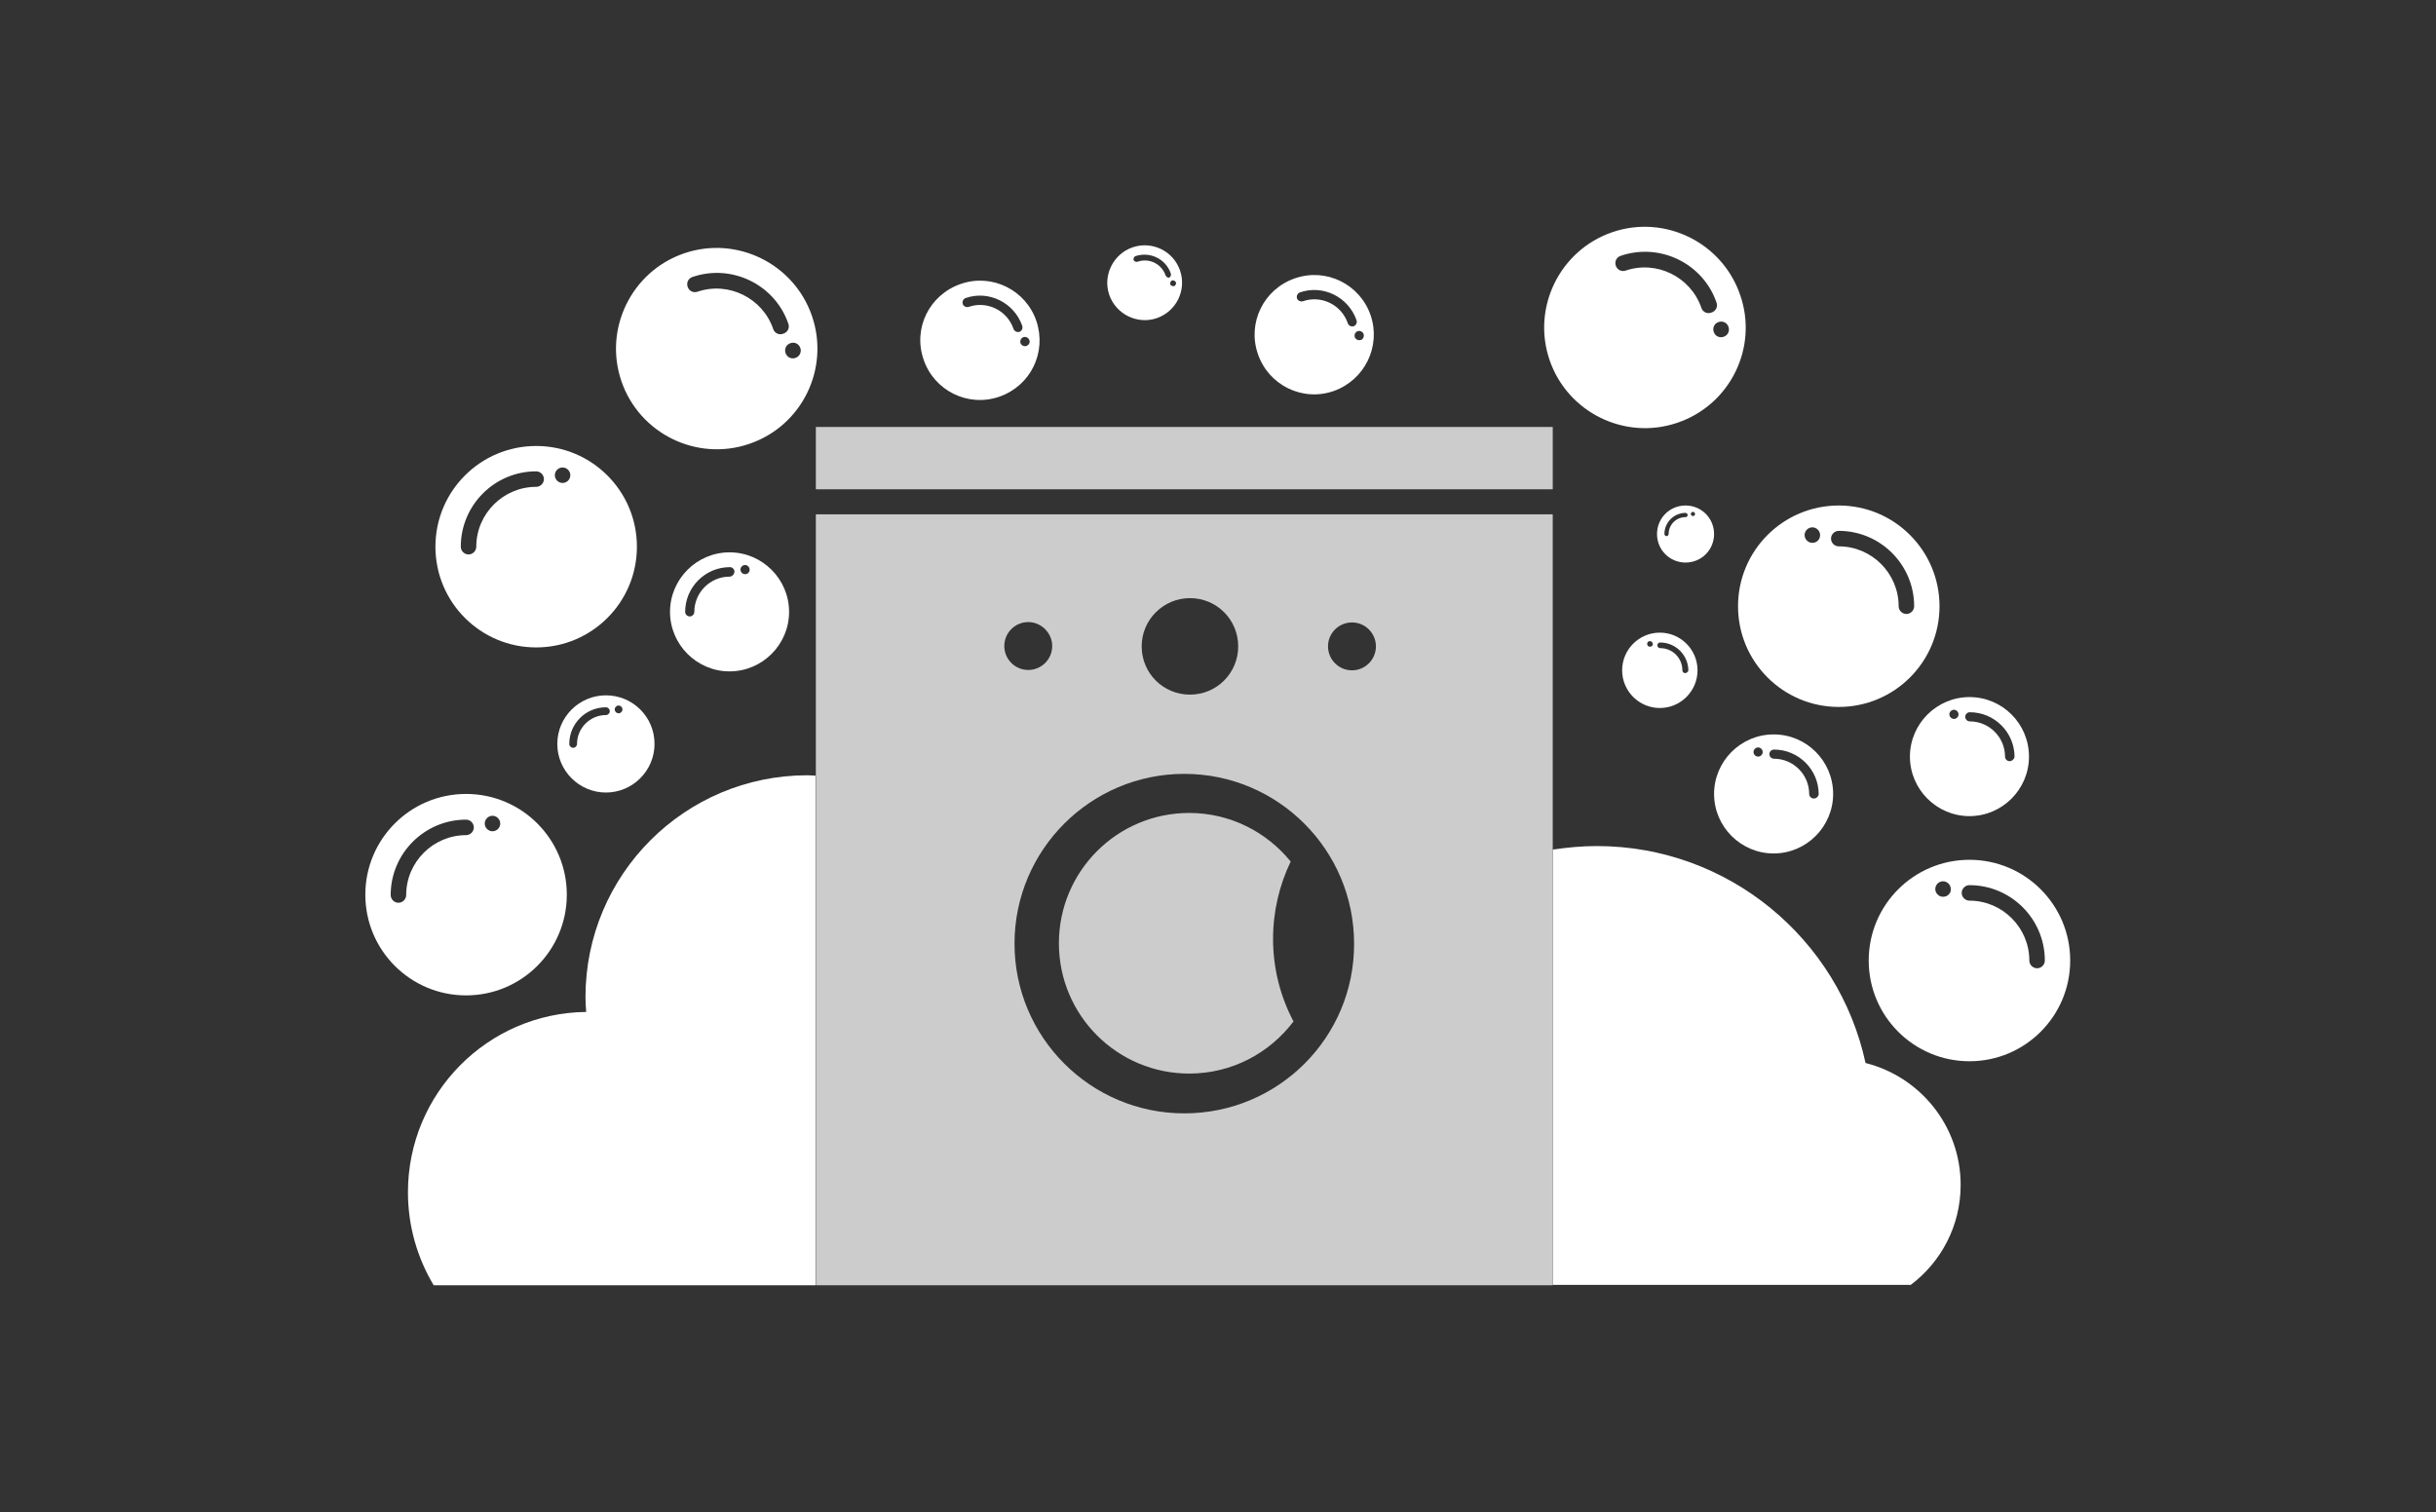<svg width="1000" height="620.947" viewBox="0 0 1000 620.947" xmlns="http://www.w3.org/2000/svg"><rect x="0" y="0" width="1000" height="620.947" fill="#333333" stroke="none"/><defs/><path fill="#ffffff" transform="matrix(1.446 0 0 1.446 -3.57 -44.522)" d="M 134.783 256.223 C 118.983 256.223 106.183 269.023 106.183 284.823 C 106.183 300.623 118.983 313.423 134.783 313.423 C 150.583 313.423 163.383 300.623 163.383 284.823 C 163.383 269.023 150.583 256.223 134.783 256.223 Z M 134.783 267.923 C 125.483 267.923 117.783 275.523 117.783 284.923 C 117.783 286.123 116.783 287.123 115.583 287.123 C 114.383 287.123 113.383 286.123 113.383 284.923 C 113.383 273.123 122.983 263.523 134.783 263.523 C 135.983 263.523 136.983 264.523 136.983 265.723 C 136.983 266.923 135.983 267.923 134.783 267.923 Z M 142.283 266.823 C 141.083 266.823 140.083 265.823 140.083 264.623 C 140.083 263.423 141.083 262.423 142.283 262.423 C 143.483 262.423 144.483 263.423 144.483 264.623 C 144.483 265.823 143.483 266.823 142.283 266.823 Z"/><path fill="#ffffff" transform="matrix(1.446 0 0 1.446 -3.57 -44.522)" d="M 154.683 157.423 C 138.883 157.423 126.083 170.223 126.083 186.023 C 126.083 201.823 138.883 214.623 154.683 214.623 C 170.483 214.623 183.283 201.823 183.283 186.023 C 183.283 170.223 170.483 157.423 154.683 157.423 Z M 154.683 169.023 C 145.383 169.023 137.683 176.623 137.683 186.023 C 137.683 187.223 136.683 188.223 135.483 188.223 C 134.283 188.223 133.283 187.223 133.283 186.023 C 133.283 174.223 142.883 164.623 154.683 164.623 C 155.883 164.623 156.883 165.623 156.883 166.823 C 156.883 168.023 155.883 169.023 154.683 169.023 Z M 162.183 167.923 C 160.983 167.923 159.983 166.923 159.983 165.723 C 159.983 164.523 160.983 163.523 162.183 163.523 C 163.383 163.523 164.383 164.523 164.383 165.723 C 164.383 166.923 163.383 167.923 162.183 167.923 Z"/><path fill="#ffffff" transform="matrix(1.446 0 0 1.446 -3.57 -44.522)" d="M 174.483 228.223 C 166.883 228.223 160.683 234.423 160.683 242.023 C 160.683 249.623 166.883 255.823 174.483 255.823 C 182.083 255.823 188.283 249.623 188.283 242.023 C 188.283 234.323 182.083 228.223 174.483 228.223 Z M 174.483 233.823 C 169.983 233.823 166.283 237.523 166.283 242.023 C 166.283 242.623 165.783 243.123 165.183 243.123 C 164.583 243.123 164.083 242.623 164.083 242.023 C 164.083 236.323 168.683 231.623 174.483 231.623 C 175.083 231.623 175.583 232.123 175.583 232.723 C 175.583 233.323 175.083 233.823 174.483 233.823 Z M 178.083 233.323 C 177.483 233.323 176.983 232.823 176.983 232.223 C 176.983 231.623 177.483 231.123 178.083 231.123 C 178.683 231.123 179.183 231.623 179.183 232.223 C 179.183 232.823 178.683 233.323 178.083 233.323 Z"/><path fill="#ffffff" transform="matrix(1.446 0 0 1.446 -3.57 -44.522)" d="M 209.583 187.623 C 200.283 187.623 192.683 195.223 192.683 204.523 C 192.683 213.823 200.283 221.423 209.583 221.423 C 218.883 221.423 226.483 213.823 226.483 204.523 C 226.483 195.223 218.883 187.623 209.583 187.623 Z M 209.583 194.523 C 204.083 194.523 199.583 199.023 199.583 204.523 C 199.583 205.223 198.983 205.823 198.283 205.823 C 197.583 205.823 196.983 205.223 196.983 204.523 C 196.983 197.523 202.683 191.823 209.683 191.823 C 210.383 191.823 210.983 192.423 210.983 193.123 C 210.883 193.923 210.283 194.523 209.583 194.523 Z M 213.983 193.823 C 213.283 193.823 212.683 193.223 212.683 192.523 C 212.683 191.823 213.283 191.223 213.983 191.223 C 214.683 191.223 215.283 191.823 215.283 192.523 C 215.283 193.323 214.683 193.823 213.983 193.823 Z"/><path fill="#ffffff" transform="matrix(1.446 0 0 1.446 -3.57 -44.522)" d="M 480.983 174.323 C 476.483 174.323 472.883 177.923 472.883 182.423 C 472.883 186.923 476.483 190.523 480.983 190.523 C 485.483 190.523 489.083 186.923 489.083 182.423 C 489.083 177.923 485.483 174.323 480.983 174.323 Z M 480.983 177.623 C 478.383 177.623 476.183 179.723 476.183 182.423 C 476.183 182.723 475.883 183.023 475.583 183.023 C 475.283 183.023 474.983 182.723 474.983 182.423 C 474.983 179.123 477.683 176.423 480.983 176.423 C 481.283 176.423 481.583 176.723 481.583 177.023 C 481.583 177.323 481.383 177.623 480.983 177.623 Z M 483.083 177.323 C 482.783 177.323 482.483 177.023 482.483 176.723 C 482.483 176.423 482.783 176.123 483.083 176.123 C 483.383 176.123 483.683 176.423 483.683 176.723 C 483.683 177.023 483.483 177.323 483.083 177.323 Z"/><path fill="#ffffff" transform="matrix(1.446 0 0 1.446 -3.57 -44.522)" d="M 496.483 114.523 C 491.383 99.623 475.083 91.623 460.183 96.723 C 445.283 101.823 437.283 118.123 442.383 133.023 C 447.483 147.923 463.783 155.923 478.683 150.823 C 493.683 145.723 501.683 129.423 496.483 114.523 Z M 485.483 118.223 C 482.483 109.423 472.783 104.623 463.983 107.623 C 462.783 108.023 461.583 107.423 461.183 106.223 C 460.783 105.023 461.383 103.823 462.583 103.423 C 473.783 99.623 485.983 105.623 489.783 116.723 C 490.183 117.923 489.583 119.123 488.383 119.523 C 487.183 120.023 485.883 119.423 485.483 118.223 Z M 491.783 126.423 C 490.583 126.823 489.383 126.223 488.983 125.023 C 488.583 123.823 489.183 122.623 490.383 122.223 C 491.583 121.823 492.783 122.423 493.183 123.623 C 493.583 124.823 492.983 126.023 491.783 126.423 Z"/><path fill="#ffffff" transform="matrix(1.446 0 0 1.446 -3.57 -44.522)" d="M 232.983 120.523 C 227.883 105.623 211.583 97.623 196.683 102.723 C 181.783 107.823 173.783 124.123 178.883 139.023 C 183.983 153.923 200.283 161.923 215.183 156.823 C 230.183 151.723 238.083 135.423 232.983 120.523 Z M 221.983 124.223 C 218.983 115.423 209.283 110.623 200.483 113.623 C 199.283 114.023 198.083 113.423 197.683 112.223 C 197.283 111.023 197.883 109.823 199.083 109.423 C 210.283 105.623 222.483 111.623 226.283 122.723 C 226.683 123.923 226.083 125.123 224.883 125.523 C 223.683 126.023 222.383 125.423 221.983 124.223 Z M 228.283 132.423 C 227.083 132.823 225.883 132.223 225.483 131.023 C 225.083 129.823 225.683 128.623 226.883 128.223 C 228.083 127.823 229.283 128.423 229.683 129.623 C 230.083 130.723 229.483 132.023 228.283 132.423 Z"/><path fill="#ffffff" transform="matrix(1.446 0 0 1.446 -3.57 -44.522)" d="M 391.583 120.323 C 388.583 111.523 378.983 106.723 370.083 109.823 C 361.283 112.823 356.483 122.423 359.583 131.323 C 362.583 140.123 372.183 144.923 381.083 141.823 C 389.883 138.723 394.583 129.123 391.583 120.323 Z M 385.083 122.523 C 383.283 117.323 377.583 114.523 372.383 116.323 C 371.683 116.523 370.983 116.223 370.683 115.523 C 370.483 114.823 370.783 114.123 371.483 113.823 C 378.083 111.523 385.283 115.123 387.583 121.723 C 387.783 122.423 387.483 123.123 386.783 123.423 C 385.983 123.623 385.283 123.223 385.083 122.523 Z M 388.783 127.323 C 388.083 127.523 387.383 127.223 387.083 126.523 C 386.883 125.823 387.183 125.123 387.883 124.823 C 388.583 124.623 389.283 124.923 389.583 125.623 C 389.783 126.323 389.483 127.123 388.783 127.323 Z"/><path fill="#ffffff" transform="matrix(1.446 0 0 1.446 -3.57 -44.522)" d="M 296.683 121.923 C 293.683 113.123 284.083 108.323 275.183 111.423 C 266.283 114.523 261.583 124.023 264.683 132.923 C 267.683 141.723 277.283 146.523 286.183 143.423 C 295.083 140.323 299.683 130.823 296.683 121.923 Z M 290.183 124.123 C 288.383 118.923 282.683 116.123 277.483 117.923 C 276.783 118.123 276.083 117.823 275.783 117.123 C 275.583 116.423 275.883 115.723 276.583 115.423 C 283.183 113.123 290.383 116.723 292.683 123.323 C 292.883 124.023 292.583 124.723 291.883 125.023 C 291.183 125.223 290.383 124.823 290.183 124.123 Z M 293.883 129.023 C 293.183 129.223 292.483 128.923 292.183 128.223 C 291.983 127.523 292.283 126.823 292.983 126.523 C 293.683 126.323 294.383 126.623 294.683 127.323 C 294.983 128.023 294.583 128.723 293.883 129.023 Z"/><path fill="#ffffff" transform="matrix(1.446 0 0 1.446 -3.57 -44.522)" d="M 337.483 107.623 C 335.583 102.023 329.483 99.123 323.983 101.023 C 318.483 102.923 315.483 109.023 317.383 114.523 C 319.283 120.023 325.383 123.023 330.883 121.123 C 336.383 119.223 339.383 113.223 337.483 107.623 Z M 333.383 109.023 C 332.283 105.723 328.683 103.923 325.383 105.123 C 324.983 105.223 324.483 105.023 324.283 104.623 C 324.183 104.223 324.383 103.723 324.783 103.523 C 328.983 102.123 333.483 104.323 334.883 108.523 C 334.983 108.923 334.783 109.423 334.383 109.623 C 334.083 109.723 333.583 109.423 333.383 109.023 Z M 335.783 112.023 C 335.383 112.123 334.883 111.923 334.683 111.523 C 334.583 111.123 334.783 110.623 335.183 110.423 C 335.583 110.323 336.083 110.523 336.283 110.923 C 336.483 111.323 336.183 111.923 335.783 112.023 Z"/><path fill="#ffffff" transform="matrix(1.446 0 0 1.446 -3.57 -44.522)" d="M 561.583 274.923 C 545.783 274.923 532.983 287.723 532.983 303.523 C 532.983 319.323 545.783 332.123 561.583 332.123 C 577.383 332.123 590.183 319.323 590.183 303.523 C 590.183 287.723 577.383 274.923 561.583 274.923 Z M 554.083 285.423 C 552.883 285.423 551.883 284.423 551.883 283.223 C 551.883 282.023 552.883 281.023 554.083 281.023 C 555.283 281.023 556.283 282.023 556.283 283.223 C 556.383 284.423 555.383 285.423 554.083 285.423 Z M 580.783 305.723 C 579.583 305.723 578.583 304.723 578.583 303.523 C 578.583 294.223 570.983 286.523 561.583 286.523 C 560.383 286.523 559.383 285.523 559.383 284.323 C 559.383 283.123 560.383 282.123 561.583 282.123 C 573.383 282.123 582.983 291.723 582.983 303.523 C 582.983 304.723 581.983 305.723 580.783 305.723 Z"/><path fill="#ffffff" transform="matrix(1.446 0 0 1.446 -3.57 -44.522)" d="M 524.483 174.323 C 508.683 174.323 495.883 187.123 495.883 202.923 C 495.883 218.723 508.683 231.523 524.483 231.523 C 540.283 231.523 553.083 218.723 553.083 202.923 C 553.083 187.123 540.283 174.323 524.483 174.323 Z M 516.983 184.923 C 515.783 184.923 514.783 183.923 514.783 182.723 C 514.783 181.523 515.783 180.523 516.983 180.523 C 518.183 180.523 519.183 181.523 519.183 182.723 C 519.183 183.923 518.283 184.923 516.983 184.923 Z M 543.683 205.123 C 542.483 205.123 541.483 204.123 541.483 202.923 C 541.483 193.623 533.883 185.923 524.483 185.923 C 523.283 185.923 522.283 184.923 522.283 183.723 C 522.283 182.523 523.283 181.523 524.483 181.523 C 536.283 181.523 545.883 191.123 545.883 202.923 C 545.883 204.123 544.883 205.123 543.683 205.123 Z"/><path fill="#ffffff" transform="matrix(1.446 0 0 1.446 -3.57 -44.522)" d="M 561.583 228.723 C 552.283 228.723 544.683 236.323 544.683 245.623 C 544.683 254.923 552.283 262.523 561.583 262.523 C 570.883 262.523 578.483 254.923 578.483 245.623 C 578.483 236.323 570.983 228.723 561.583 228.723 Z M 557.183 234.923 C 556.483 234.923 555.883 234.323 555.883 233.623 C 555.883 232.923 556.483 232.323 557.183 232.323 C 557.883 232.323 558.483 232.923 558.483 233.623 C 558.483 234.323 557.883 234.923 557.183 234.923 Z M 572.983 246.923 C 572.283 246.923 571.683 246.323 571.683 245.623 C 571.683 240.123 567.183 235.623 561.683 235.623 C 560.983 235.623 560.383 235.023 560.383 234.323 C 560.383 233.623 560.983 233.023 561.683 233.023 C 568.683 233.023 574.383 238.723 574.383 245.723 C 574.283 246.323 573.683 246.923 572.983 246.923 Z"/><path fill="#ffffff" transform="matrix(1.446 0 0 1.446 -3.57 -44.522)" d="M 505.983 239.323 C 496.683 239.323 489.083 246.923 489.083 256.223 C 489.083 265.523 496.683 273.123 505.983 273.123 C 515.283 273.123 522.883 265.523 522.883 256.223 C 522.883 246.923 515.383 239.323 505.983 239.323 Z M 501.583 245.623 C 500.883 245.623 500.283 245.023 500.283 244.323 C 500.283 243.623 500.883 243.023 501.583 243.023 C 502.283 243.023 502.883 243.623 502.883 244.323 C 502.883 245.023 502.283 245.623 501.583 245.623 Z M 517.383 257.523 C 516.683 257.523 516.083 256.923 516.083 256.223 C 516.083 250.723 511.583 246.223 506.083 246.223 C 505.383 246.223 504.783 245.623 504.783 244.923 C 504.783 244.223 505.383 243.623 506.083 243.623 C 513.083 243.623 518.783 249.323 518.783 256.323 C 518.683 257.023 518.083 257.523 517.383 257.523 Z"/><path fill="#ffffff" transform="matrix(1.446 0 0 1.446 -3.57 -44.522)" d="M 473.683 210.423 C 467.783 210.423 462.983 215.223 462.983 221.123 C 462.983 227.023 467.783 231.823 473.683 231.823 C 479.583 231.823 484.383 227.023 484.383 221.123 C 484.383 215.223 479.583 210.423 473.683 210.423 Z M 470.883 214.423 C 470.383 214.423 470.083 214.023 470.083 213.623 C 470.083 213.123 470.483 212.823 470.883 212.823 C 471.283 212.823 471.683 213.223 471.683 213.623 C 471.783 214.023 471.383 214.423 470.883 214.423 Z M 480.883 221.923 C 480.383 221.923 480.083 221.523 480.083 221.123 C 480.083 217.623 477.283 214.823 473.783 214.823 C 473.283 214.823 472.983 214.423 472.983 214.023 C 472.983 213.523 473.383 213.223 473.783 213.223 C 478.183 213.223 481.783 216.823 481.783 221.223 C 481.683 221.523 481.283 221.923 480.883 221.923 Z"/><path fill="#cccccc" transform="matrix(1.446 0 0 1.446 -3.57 -44.522)" d="M 234.083 152.023 L 443.283 152.023 L 443.283 169.723 L 234.083 169.723 Z"/><path fill="#ffffff" transform="matrix(1.446 0 0 1.446 -3.57 -44.522)" d="M 544.783 395.723 C 553.483 389.223 559.083 378.923 559.083 367.223 C 559.083 350.523 547.583 336.523 532.083 332.623 C 524.483 297.423 493.183 271.023 455.783 271.023 C 451.483 271.023 447.383 271.423 443.283 272.023 L 443.283 395.623 L 544.783 395.623 Z"/><path fill="#ffffff" transform="matrix(1.446 0 0 1.446 -3.57 -44.522)" d="M 234.083 251.023 C 233.283 251.023 232.483 250.923 231.683 250.923 C 196.883 250.923 168.683 279.123 168.683 313.923 C 168.683 315.323 168.783 316.723 168.883 318.123 C 140.883 318.423 118.283 341.223 118.283 369.323 C 118.283 379.023 120.983 388.023 125.583 395.723 L 233.983 395.723 L 233.983 251.023 Z"/><path fill="#cccccc" transform="matrix(1.446 0 0 1.446 -3.57 -44.522)" d="M 363.883 297.423 C 363.883 289.523 365.683 282.123 368.883 275.423 C 362.083 267.023 351.683 261.623 340.083 261.623 C 319.583 261.623 303.083 278.223 303.083 298.623 C 303.083 319.123 319.683 335.623 340.083 335.623 C 352.183 335.623 362.883 329.823 369.683 320.823 C 365.983 313.823 363.883 305.823 363.883 297.423 Z"/><path fill="#cccccc" transform="matrix(1.446 0 0 1.446 -3.57 -44.522)" d="M 234.083 176.823 L 234.083 251.023 L 234.083 395.723 L 443.283 395.723 L 443.283 272.023 L 443.283 176.823 L 234.083 176.823 Z M 340.283 200.623 C 347.883 200.623 353.983 206.723 353.983 214.323 C 353.983 221.923 347.883 228.023 340.283 228.023 C 332.683 228.023 326.583 221.923 326.583 214.323 C 326.583 206.723 332.783 200.623 340.283 200.623 Z M 287.583 214.223 C 287.583 210.423 290.683 207.423 294.383 207.423 C 298.083 207.423 301.183 210.523 301.183 214.223 C 301.183 218.023 298.083 221.023 294.383 221.023 C 290.683 221.023 287.583 218.023 287.583 214.223 Z M 338.683 346.923 C 312.083 346.923 290.483 325.323 290.483 298.723 C 290.483 272.123 312.083 250.523 338.683 250.523 C 365.283 250.523 386.883 272.123 386.883 298.723 C 386.983 325.323 365.383 346.923 338.683 346.923 Z M 386.283 221.123 C 382.483 221.123 379.483 218.023 379.483 214.323 C 379.483 210.523 382.583 207.523 386.283 207.523 C 390.083 207.523 393.083 210.623 393.083 214.323 C 393.083 218.023 390.083 221.123 386.283 221.123 Z"/></svg>
